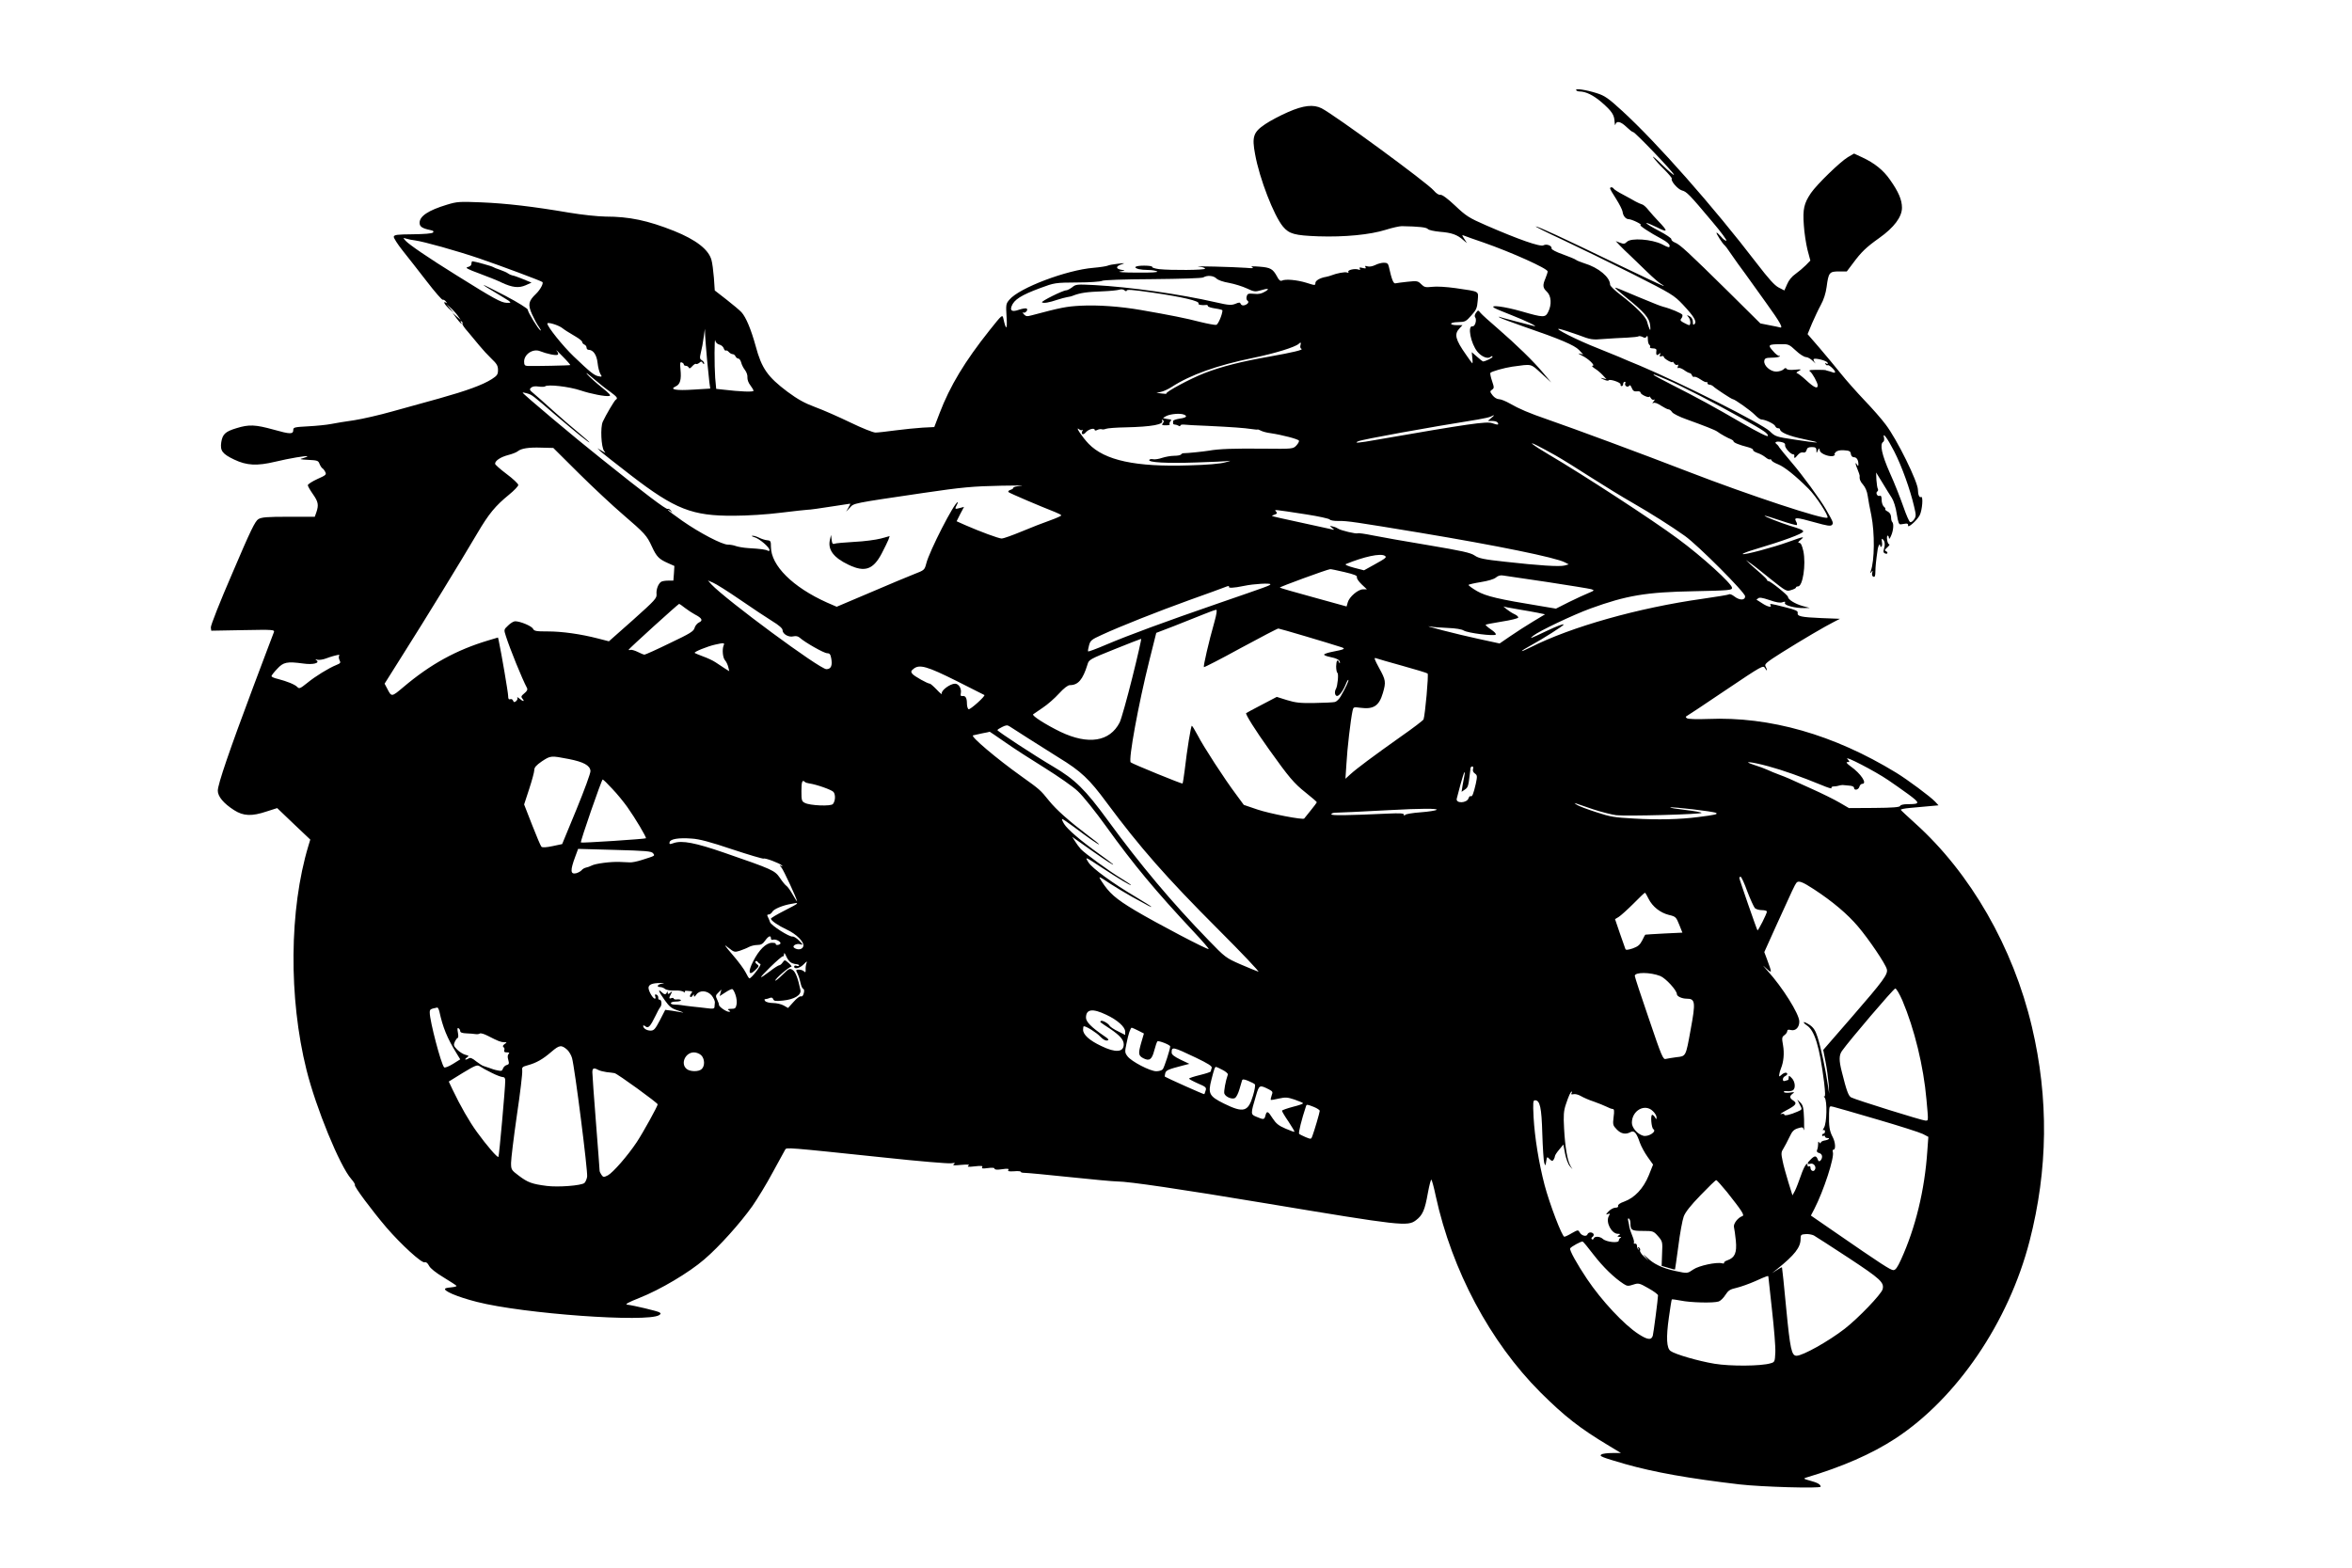 <svg xmlns="http://www.w3.org/2000/svg" version="1.0" width="2160" height="1440" viewBox="0 0 1620 1080"><path d="M1085.6 62.1c.3.5 1.3.9 2.2.9 4.5 0 9.7 2.6 15.4 7.5 7.1 6.2 8.7 8.6 8.9 13.5.1 1.9.3 2.7.6 1.7.7-2.7 3.7-2 7.6 1.8 2 1.9 4 3.5 4.6 3.5 1.3 0 28.1 28 28.1 29.4 0 .6-3.7-2.5-8.2-6.9-4.4-4.4-7.2-6.7-6-5 1.1 1.6 4.5 5.4 7.6 8.4 3 3 5.3 5.8 5.1 6.1-1 1.5 4.1 7.4 7 8.2 3.2.8 5.1 2.7 21.1 21.8 5.8 6.8 10 12.6 9.5 12.8-.6.2-2.3-1-3.7-2.8-1.5-1.7-2.8-2.9-3.1-2.7-.4.5 4.3 7.8 5.6 8.7.4.3 2 2.3 3.4 4.5 1.5 2.2 4 5.8 5.6 8 3.4 4.5 4.4 6 19.4 26.9 10.1 14 12.3 18.1 9.5 17.1-.7-.2-4-.9-7.3-1.5l-6-1.2-22-21.8c-27.7-27.3-33.4-32.6-36.8-33.9-1.5-.6-2.6-1.6-2.5-2.3.2-.6-3.6-3.2-8.4-5.7-4.8-2.5-8.8-4.9-8.8-5.4 0-.4 3.2.9 7.1 2.8 7.8 4 8.1 3.1 1.2-4.1-2.1-2.1-5.1-5.6-6.8-7.6-1.6-2.1-3.7-3.9-4.5-4-.8-.2-2.8-1.1-4.5-2-1.6-1-5.6-3.1-8.7-4.8-3.1-1.6-5.9-3.4-6.3-4-.7-1.2-2.5-1.3-2.5-.2 0 .5 1.9 3.8 4.2 7.3 2.2 3.5 4.2 7.4 4.4 8.7.3 2.9 2.2 5.2 4.3 5.2.9 0 3.4.9 5.6 2 2.2 1.1 3.3 2 2.5 2-1.6 0 6.4 5.3 14.7 9.7 3.3 1.8 5.3 3.5 5.3 4.6 0 1.5-.6 1.4-5.2-1-7-3.5-21.4-4.6-24.2-1.7-1.5 1.5-2.3 1.6-4.8.6l-2.9-1.1 2.8 3c1.5 1.6 4.8 4.8 7.3 7.1 2.4 2.4 7.7 7.4 11.6 11.2 3.9 3.8 8.2 7.5 9.5 8.2 1.3.7 2.1 1.3 1.7 1.4-.4 0-15.1-6.9-32.7-15.4-37.4-18.1-53.6-25.6-55.3-25.6-.7 0 7.7 4.2 18.7 9.3 11 5.2 32.6 15.7 48.1 23.5 27 13.7 28.3 14.5 34.5 21 7.6 8.1 9.8 11.7 8.1 13.4-.9.9-1.2.6-1.2-1.5 0-1.7-.8-3-2.2-3.8-2.2-1.1-2.2-1.1-.7.7 1.4 1.7 1.6 5.4.3 5.4-.3 0-1.9-.7-3.5-1.6-2.4-1.2-2.8-1.8-1.9-2.9.7-.8 1-1.9.8-2.6-.3-1-8.1-4.3-13.3-5.6-1.1-.3-3.3-1.1-5-1.8-1.6-.7-7-2.9-12-4.9-4.9-2.1-10.5-4.4-12.4-5.2-1.8-.8-3.5-1.3-3.7-1.2-.1.2 3.2 3.1 7.4 6.5 12.8 10.3 16.3 14.4 16.8 19.4.3 3.3.2 3.9-.5 2.4-.5-1.1-1.2-3.3-1.6-4.8-.7-3.4-7.9-10.6-18.2-18.5-4-3-7.3-6.2-7.3-7.1 0-5.1-8-11.8-17.7-14.7-2.5-.8-5.1-1.8-5.8-2.4-.6-.5-4.7-2.2-9.1-3.8-4.4-1.5-7.8-3.3-7.7-4 .4-1.9-3.4-3.4-5.6-2.2-2.3 1.2-17.3-4.1-39.6-13.8-11.7-5.1-13.7-6.4-21.2-13.5-5.3-5-9-7.7-10.2-7.5-1.1.2-2.9-1-4.6-3-4.5-5.3-67.9-51.8-77.2-56.6-5.6-2.8-12.4-2.1-23.1 2.6-5.3 2.3-12.3 6-15.7 8.3-8.2 5.5-9.3 8.6-7 20.8 3 16.7 12.9 42.2 19.2 49.8 4.3 5.1 8.1 6.1 24.4 6.7 17.9.6 35.6-1.1 46.4-4.5 4.4-1.4 9.4-2.5 11-2.5 11.8.2 17.1.8 18 2 .6.7 4.2 1.5 8.5 1.9 7.8.6 11.8 2 15.9 5.7l2.5 2.1-1.8-2.9c-1.8-2.8-1.8-2.9 0-2.2 1.1.5 6.9 2.5 13 4.6 19.5 6.8 44.4 18 44.4 20 0 .6-.7 2.7-1.5 4.7-2.1 4.9-1.9 6.6 1 9.3 3 2.8 3.4 8.9.9 13.8-2 4.1-3.2 4.1-18.4-.3-11.9-3.4-22.8-4.8-18.6-2.3 1 .6 6.3 2.8 11.7 4.9 9.7 3.8 19.3 8.4 15.4 7.5-6.6-1.7-21.3-5.5-23-6.1-1.5-.5-1.6-.4-.5.3.8.5 8 3.2 16 6 25.9 8.9 35.4 13 38.6 16.3l2.9 3.1-2.5-.6c-1.4-.3-.7.2 1.5 1.3 4.5 2.1 9.7 7.1 7.4 7.1-.8 0 0 .8 1.6 1.9 1.7 1 4.1 3.1 5.5 4.6l2.5 2.7-2.5-.6c-2-.5-1.9-.3.5.8 1.7.8 3.2 1.1 3.5.6.8-1.1 8.5 1.5 8.2 2.8-.1.7.2 1.2.8 1.2.5 0 1-.7 1-1.5s.5-1.5 1.1-1.5c.5 0 .7.5.3 1.1-.3.6 0 1.5.7 2 .8.5 1.6.3 2.1-.4.4-.7 1-.2 1.7 1.5.8 2 1.6 2.6 3.5 2.4 1.6-.2 2.6.2 2.6.9 0 1.3 6 4 6 2.7 0-.4.5.1 1.1 1.1.6 1 1.5 1.4 2.2 1 .7-.4.5.2-.3 1.2-1 1.3-1.1 1.6-.2 1.1.8-.5 2.8.2 5.2 1.8 2.2 1.4 4.5 2.6 5.2 2.6.7 0 1.8.8 2.5 1.9.6 1 5.1 3.3 10 5 12.2 4.4 19.6 7.3 21.1 8.4 2.2 1.7 7.7 4.7 9.5 5.3.9.4 1.7 1 1.7 1.4 0 .9 3.9 2.5 9.8 4 2.3.6 4 1.5 3.7 2-.3.4 1 1.3 2.9 2 1.9.6 4.4 2 5.6 3 1.3 1.1 2.6 1.7 3 1.5.5-.3 1 0 1.2.6.2.7 2.3 1.9 4.6 2.8 4.2 1.7 11.7 7.6 20.8 16.7 5.1 5 14.2 19 13.1 20-1.8 1.8-54.1-15.5-96-31.7-31-12-78.5-29.6-96.7-35.9-12.8-4.4-19.8-7.4-26-11-2.8-1.6-6.2-3-7.5-3-1.4 0-3.2-1.1-4.4-2.6-1.9-2.5-2-2.8-.5-3.9 1.6-1.1 1.6-1.5.1-6-.9-2.6-1.4-5.1-1.2-5.6.7-1 9.6-3.5 15-4.3 14-1.9 12.5-2.3 20.1 4.6l6.9 6.3-5.5-6.5c-6.8-8.2-18.6-19.6-31.5-30.8-5.5-4.7-10.8-9.5-11.7-10.6-1.7-2.1-1.7-2.1-3.2-.1-.8 1.1-1.1 2.4-.6 3 1.4 1.7 0 6.6-1.8 6.3-3.6-.6-1.2 11.8 3.4 17.5 2.8 3.4 7.1 5.2 9 3.6.9-.7 1.4-.8 1.4-.1 0 .8-5 3.2-6.6 3.2-.2 0-2-1.4-4-3.2l-3.7-3.2.4 4.2c.3 2.3.2 3.8-.1 3.4-.4-.4-2.3-3-4.2-5.8-7.4-10.5-8.3-14.2-4.6-18.1l2.1-2.3h-3.6c-5.9 0-5.5-2 .5-2.1 5-.1 5.5-.4 9.2-4.6 3.5-3.8 4-5.2 4.4-10.2.5-6.8 1.8-6.1-15.2-8.6-6.5-.9-13.1-1.3-16.2-.9-4.5.5-5.4.3-7.5-1.8-2.3-2.3-2.9-2.4-9.4-1.7-3.9.4-7.6.9-8.4 1.1-1.4.3-2.6-2.9-4.5-11.5-.5-2.2-1.2-2.7-3.5-2.7-1.5 0-4.2.7-5.9 1.6-1.9.9-4.1 1.3-5.3.9-1.6-.5-1.9-.4-1.4.5.6 1 .1 1.1-1.9.6-2-.5-2.6-.4-2 .5.5.9.2 1-.9.6-2.4-.9-7.8.3-7 1.6.4.6 0 .8-1 .4-1.4-.5-6.9.5-10.7 2-.8.3-2.4.8-3.5 1-4.3.7-7.5 2.6-7.5 4.3 0 1.7-.3 1.7-6.2-.2-6.6-2-14.3-2.7-16.8-1.5-1.1.5-2.1-.2-3.4-2.8-2.9-5.3-4.5-6.2-12.1-6.8-4.9-.4-6.4-.3-5 .4 1.4.7.2.8-4.3.4-8-.6-38.1-1.4-32.4-.8 2.3.2 4.2.8 4.2 1.4 0 1-23.5 1.2-31.7.3-2.9-.4-5-1.1-4.7-1.5.3-.5-2.2-.9-5.5-.9-6.1 0-8.1 1.2-3.8 2.4 1.2.3 4.2.6 6.7.6s5.2.5 6 1c1 .6-3.7.9-14 .8-9 0-13.8-.4-11.5-.8 3.8-.6 3.8-.7 1.1-1.1-4.1-.6-4.3-2.4-.4-3.7 3-1 2.8-1.1-2.2-.5-3 .3-6.2.9-7 1.3-.8.4-5.3 1.1-9.9 1.5-18.5 1.5-51 13.8-57.8 21.9-2.5 2.9-2.5 3.4-2 12.1.6 8.9-.4 9.3-2.2 1-.7-3-.8-2.9-9.5 8-17.1 21.5-27.3 38.4-34.5 57.3l-3.6 9.4-8 .4c-4.4.3-12.9 1.1-18.8 1.9-5.9.8-12.1 1.5-13.7 1.5-1.6 0-9.4-3.1-17.2-6.9-7.9-3.8-18.7-8.6-24.2-10.6-7.5-2.8-12-5.3-19.2-10.6-13.7-10.3-17.8-16.1-21.9-31.4-3.2-11.6-6.7-20-9.8-23.4-1.2-1.3-5.8-5.2-10.3-8.7l-8.1-6.3-.6-8.8c-.4-4.8-1.1-10.4-1.7-12.3-2-7.2-10.8-13.9-25.7-19.9-18.1-7.2-30.8-9.9-47.3-9.9-5.5-.1-16-1.2-25-2.7-24.6-4.2-43.3-6.4-60.6-7.1-14.9-.6-16.6-.5-23.5 1.6-12.9 3.9-18.9 7.9-18.9 12.5 0 2.6 1.7 3.8 7.4 5 2.1.4 2.6.9 1.8 1.7-.7.7-6.1 1.1-13.9 1.2-10.7.1-12.8.3-13.1 1.7-.1.8 2.6 5.1 6.1 9.5 3.5 4.3 10.9 13.9 16.6 21.2 5.6 7.3 10.6 13 11 12.7.5-.2 1.5.3 2.2 1.2 1 1.2 1 1.4.2.9-2.5-1.5-1.2 1.1 1.9 4l3.3 2.9-2.5-3-2.5-3 2.8 2.5c1.6 1.4 3.8 3.8 5 5.5l2.1 3-2.9-2.5-2.8-2.5 2.7 3.7c2.6 3.5 4.6 5.3 3 2.6-.4-.7-.3-.8.5-.4.6.4.9 1.1.6 1.6-.3.4 1.4 3 3.8 5.6 2.3 2.7 5.9 7 7.9 9.5 2.1 2.6 5.8 6.6 8.3 9 3.7 3.5 4.5 4.9 4.5 7.8 0 3.1-.6 3.9-4.3 6.3-6.3 4-17.3 8-36.2 13.3-9.3 2.6-24 6.6-32.5 9-8.5 2.4-20.2 5.1-26 6-5.8.8-13 2-16 2.6-3 .6-10.1 1.3-15.7 1.6-9.3.5-10.3.7-10.3 2.4 0 3.2-2.1 3.1-13.5-.1-12.7-3.5-17-3.7-25.7-1-7.6 2.3-9.5 4.1-10.4 9.6-.9 5.9.7 8.1 8.9 12 8.6 4.1 15.6 4.5 28.2 1.5 10-2.4 21.6-4.3 22.2-3.8.2.2-1.1.8-2.9 1.3-2.9.7-2.5.9 3.5 1.2 6.1.3 6.9.5 7.7 2.6.5 1.3 1.4 2.7 1.9 3.1.6.3 1.6 1.5 2.1 2.6 1 1.8.5 2.3-5.4 4.9-3.7 1.7-6.6 3.6-6.6 4.3 0 .6 1.6 3.4 3.5 6.1 3.7 5.3 4.1 7.4 2.4 12.5l-1.1 3.1h-18c-14.9 0-18.5.3-20.8 1.6-2.3 1.4-5.3 7.5-17.9 37.1-8.5 19.6-15.1 36.3-14.9 37.6l.3 2.2 21.9-.4c21.2-.4 21.9-.3 21.2 1.5-.4 1.1-6.9 18.1-14.3 37.9-16.2 43.2-24.3 66.8-24.3 71.2 0 4 4 8.8 11.2 13.4 6.4 4.1 12.1 4.4 22.5.9l7.2-2.3 11.4 10.9 11.4 10.8-1.3 4.3c-13.2 43.7-13.7 104.8-1.3 154.4 6.5 26.1 22.9 66.1 30.8 75.1 1.7 1.9 2.8 3.8 2.5 4.1-.8.8 11.9 17.8 21.8 29.4 10.2 11.8 24.3 24.7 26.3 23.9 1-.3 2 .5 3 2.4.9 1.8 4.7 4.8 10 8 4.6 2.8 8.6 5.4 8.9 5.8.2.4-1.2.8-3.1 1-1.9.1-4 .5-4.5.8-2.3 1.4 7.9 5.8 21.7 9.3 32.1 8.2 117.3 14.3 125.5 9.1 1.2-.8 1.3-1.2.2-1.9-1.4-.9-17.8-4.8-22.2-5.3-1.8-.2.7-1.6 8.5-4.7 14.2-5.6 34.1-17.4 44.6-26.5 10.3-8.8 24.7-24.9 33.1-36.7 3.4-4.9 9.8-15.3 14-23.2 4.2-7.8 8.1-14.9 8.6-15.7 1-1.6 0-1.7 68.8 5.5 23.2 2.5 43.7 4.2 45.5 3.9 2.7-.4 3.1-.3 1.9.6-1.2.9 0 1 5 .5 4.8-.4 6.1-.3 5 .5-1.1.9 0 1 4.4.5 4.5-.5 5.7-.4 5.1.6-.6.9.3 1.1 3.8.6 3.1-.4 4.7-.3 4.7.4s1.7.9 5.1.4c4-.6 5-.4 4.4.5-.6.9.4 1.1 3.9.9 2.5-.2 4.6-.1 4.6.3 0 .5 1.3.8 3 .8 1.6 0 15.5 1.3 30.7 2.9 15.3 1.6 30.1 3 32.8 3 7.7 0 43.8 5.3 102.5 15.1 93.7 15.6 97.5 16 103.3 11.6 4.6-3.5 6.1-7 8.2-18.9 1-5.4 2.1-9.5 2.4-9 .4.4 1.8 5.5 3 11.3 11.2 51.3 37.4 100.4 72 135.1 16.7 16.6 27.1 24.8 47.3 36.9l8.3 5h-6c-3.3 0-6.7.4-7.5 1-1.8 1.1.2 1.9 16.4 6.6 20.1 5.7 43.8 9.9 78.6 14 15.6 1.8 56 2.9 56 1.6 0-1.6-2.2-2.8-7.4-4.2-4.4-1.2-4.7-1.4-2.5-2.1 24.8-7.4 45-16.2 61.4-26.9 42.4-27.8 78-80.2 92.4-136 12.7-49.3 13.3-98.2 1.6-147.7-12.9-54.7-42.3-105.9-80.5-140.2-5.2-4.7-9.6-8.8-9.8-9.2-.2-.4 2.6-1 6.2-1.3 3.7-.3 9.6-.9 13.2-1.2l6.6-.6-2.3-2.5c-3.3-3.5-19.2-15.3-26.9-20-42.9-26.2-87-38.8-129.6-37-7.9.3-13.6.1-14.5-.5-.9-.6-1-1.1-.3-1.4.5-.2 12.7-8.3 26.9-17.9 25.3-17 26-17.4 27.2-15.2.7 1.2 1.2 1.8 1.3 1.4 0-.5-.4-1.7-1-2.7-.8-1.5.7-2.8 11.8-9.8 13.6-8.5 29.2-17.7 35.6-20.9l3.9-2-12.9-.5c-14-.6-16.7-1.2-16.2-3.7.2-1.2-1.7-2.1-8.7-3.8-10.2-2.6-10.9-2.7-10-1.3 1.1 1.8-2.2 1-5.8-1.4-1.9-1.3-3.7-2.4-3.9-2.3-.2.1.3-.3 1-1 1-.9 2.9-.6 8 1.1 4.5 1.6 7.4 2.1 8.9 1.5 1.7-.6 2.1-.5 1.7.6-.6 1.5 7.3 3.6 13.4 3.4l3.7-.1-4.9-1.3c-5.3-1.5-10.1-4.5-10.1-6.3 0-1.2-12.5-11.2-13.6-10.9-.4.1-.7-.2-.7-.6-.1-.5-2-2.5-4.3-4.5-2.4-2-5.7-5-7.4-6.5l-3-2.9 3 2.1c1.7 1.1 7.9 6 13.9 10.9 10.7 8.5 11.1 8.8 14.3 7.7 1.8-.5 3.3-1.3 3.3-1.7 0-.5.6-.8 1.4-.8 3.3 0 5.6-15 3.7-24.3-.9-3.9-1.7-5.7-2.8-5.7-1.1 0-.9-.6.8-2 3.3-2.7 2.4-2.5-8.5 1.4-10.5 3.8-30.5 9.1-31.3 8.3-.3-.3 3.5-1.8 8.3-3.2 19.8-5.9 33.4-10.9 33.4-12.4 0-.9-2.2-1.8-9.5-4-6.4-2-17.5-6.4-17.1-6.8.2-.2 5.1 1.3 11 3.3 5.9 2 10.9 3.4 11.2 3.1.3-.3.1-1.5-.6-2.6-1.5-2.9.2-2.8 13.1.8 8.2 2.3 10.7 2.7 11.6 1.8 1.3-1.3 1.2-1.6-4.1-10.9-4-6.9-16.2-23.6-23.5-32.1-4.2-4.9-8-9.6-8.6-10.5-.5-1-1.4-2-2-2.4-1.7-1.2.3-2 3.3-1.3 2.1.4 2.9 1.1 2.7 2.3-.2 1.7 3.8 6.2 5.6 6.2.5 0 .8.3.8.7-.4 2.3.3 2.3 2.1 0 1.3-1.6 2.7-2.3 3.9-2 1.2.3 2-.2 2.4-1.6.4-1.6 1.3-2.1 3.6-2.1 2.5 0 3.1.4 3.2 2.2 0 2.2.1 2.2.9.3.9-2 .9-2 1.5.1.7 2.3 7.5 4.6 9.7 3.3.7-.5.9-.9.5-.9-.5 0-.1-.7.7-1.6 1.1-1 3-1.4 5.8-1.2 3.6.2 4.4.7 4.6 2.5.2 1.4 1 2.3 2.2 2.3 1.8 0 3 1.9 3 4.8 0 1.5-.2 1.5-1 .2-1.4-2.2-1.2-.4.5 3.6.8 1.9 1.4 3.8 1.4 4.2-.3 2.2.4 4 2.4 6.2 1.4 1.6 2.7 4.5 3.1 7.5.8 5.2 1 6 2.5 13.5 2.4 12.1 2.3 31.2-.4 38.5-.6 1.7-.5 1.7.5.5.9-1.2 1-1.1.5.6-.3 1.4 0 2.4.8 2.7 1 .4 1.4-.5 1.4-3.6.1-3.7.3-6.3 1.6-15.4.4-2.5 1.7-4.4 1.7-2.4 0 .7.4 1 .9.7.4-.3.6-1.8.3-3.3-.3-2.1-.2-2.5.7-1.7 1.4 1.3 1.6 3.9.6 7-.5 1.5-.2 2.3.9 2.7 1.9.7 2.2-.9.4-1.7-.9-.3-.6-1.1 1.1-2.5 1.3-1.2 1.9-2.1 1.3-2.1-.5 0-1.2-1.3-1.4-3-.3-1.6-.1-3 .4-3 .4 0 .8.8.8 1.7.1 1 .7.3 1.5-1.6 1.6-3.6 2-8.3.8-9.5-.5-.4-.8-2-.8-3.4-.1-1.7-.9-3.1-2.3-3.8-1.2-.6-2-1.3-1.7-1.6.3-.3-.1-1.1-1-1.8-.8-.7-1.5-2.8-1.5-4.6 0-2.4-.4-3.2-1.4-2.8-1.6.6-3-2.2-1.5-3.1.5-.4.6-1.1.3-1.7-.4-.6-.8-3.4-1-6.2l-.2-5.1 4.3 7c2.3 3.9 5.3 8.6 6.5 10.5 1.3 2 2.8 6.7 3.4 11 1 6.1 1.5 7.5 2.9 7.2.9-.1 2.5-.3 3.5-.5 1-.1 1.6.4 1.4 1.2-.5 2.5 6-3.2 8-6.9 1.8-3.5 2.6-13.6.9-12.6-1.1.7-2.1-1.7-2.1-4.9 0-5.5-14.4-34.8-22.2-45-2.7-3.7-9.4-11.3-14.7-16.8-5.3-5.6-12.6-13.8-16.1-18.2-3.5-4.4-10.1-12.3-14.7-17.7l-8.3-9.6 3-7.3c1.7-3.9 4.4-9.7 6.1-12.8 2-3.6 3.4-8 4-12.4 1.3-9.9 1.9-10.7 8.4-10.7h5.5l4.3-5.7c5.7-7.7 9-10.9 18-17.3 10.3-7.3 15.7-14.6 15.7-20.9 0-5.4-2.4-11-8.2-19.2-4.6-6.7-10.8-11.6-19.2-15.5l-5.6-2.6-4.3 2.5c-5.3 3.2-21.3 18.7-25.4 24.7-4.8 7.1-5.7 11.1-4.9 22 .3 5.2 1.5 12.9 2.5 17l2 7.5-3.1 3.2c-1.8 1.8-5 4.5-7.1 6-2.5 1.7-4.7 4.4-5.8 7.1l-1.9 4.3-3.9-2c-2.9-1.5-6.9-6-14.9-16.4-30.3-39.6-69.1-83.5-92.9-105.3-9.6-8.8-12.1-10.5-17.5-12.2-7.2-2.3-15.1-3.5-14.2-2.1zM285.8 165.6c6 .8 28.6 7.1 44.2 12.4 14.9 5.1 42.8 15.5 43.6 16.3.9.9-1.6 5.5-4.5 8.2-5.1 4.9-5.6 7.3-2.7 13.9 1.4 3.1 3.5 7.1 4.8 8.8 1.2 1.8 1.7 2.8 1 2.4-1.6-1-8.7-12.6-8.7-14.3 0-.7-6.8-5-15.2-9.4-8.4-4.4-15.3-7.8-15.3-7.6 0 .3 3.5 2.5 7.8 5 4.2 2.5 8.5 5.2 9.6 5.9 1.7 1.4 1.6 1.5-1.6 1.4-3.7-.2-8.4-2.7-34.3-18.9-19.8-12.3-32.6-21.1-35.1-23.8-1.9-2.1-1.9-2.2.4-1.5 1.3.4 4 1 6 1.2zm552.1 26.3c1.1 1.1 4.6 2.3 8.7 3 3.7.7 9.2 2.4 12.2 3.8 4.8 2.3 5.9 2.4 9.2 1.4 5.6-1.7 6.9-1.3 3.3.8-2.3 1.4-4.4 1.9-7.6 1.5-4-.3-4.5-.1-5 1.8-.4 1.2-.1 2.5.5 2.9 1.4.9.3 2.5-2.1 3.2-1.2.3-2.2-.1-2.5-.9-.5-1.2-1.1-1.2-3.7-.1-2.8 1.1-4.6 1-13.3-1-24.9-5.7-59.4-10.6-83.8-11.9-11.9-.6-12.8-.6-15.3 1.5-1.5 1.1-3.4 2.1-4.1 2.1-2.3 0-17.7 7.7-16.7 8.3 1.2.8 5 .1 10.6-1.8 2.3-.7 5.3-1.6 6.7-1.8 1.4-.2 3.2-.6 4-1 5.2-2 9.6-2.6 20.5-3 5-.2 10-.7 11.3-1.1 1.4-.5 2.9-.3 3.7.4.8.7 1.5.8 1.5.3 0-1 3.4-.8 18 1.3 20.5 3 32.5 5.8 31.5 7.5-.6.8 2.3 1.4 5.3 1 .6-.1 1.2.2 1.2.8 0 .5 2.3 1.2 5 1.6 2.8.4 5 1 5 1.3-.1 3-3 9.8-4.3 10-.9.2-6.1-.8-11.4-2.1-9.2-2.4-20.1-4.6-40.3-8.1-14.2-2.5-29.9-3.6-41.5-3-10 .5-13.9 1.3-33.8 6.6-3.3.9-4.1.8-5.5-.7-.9-1-1.2-1.5-.6-1.2 1.5.8 3.9-1.9 2.5-2.7-.5-.4-2.9 0-5.3.8-4.5 1.6-6.2.8-5.1-2.3 1.7-4.7 6.7-7.8 19.9-12.7 9.7-3.6 10.2-3.7 25.4-3.8 8.5 0 16.2-.6 17-1.1.9-.6 14.6-1.1 34.8-1.2 19.9-.2 34-.6 35-1.2 2.7-1.6 7-1.3 9.1.8zm-451.2 33.7c2.8 2.1 3.8 2.7 10 6.4 2.4 1.4 4.3 3 4.3 3.6 0 .7.7 1.4 1.5 1.8.8.3 1.5 1.2 1.5 2.1 0 .8.6 1.5 1.4 1.5 3.2 0 5.6 3.5 6.2 9 .3 3 1.2 6.4 1.9 7.6 1.3 2 1.2 2.1-1.3 1.6-2.9-.6-5.4-2.5-17.1-13.7-7.3-7-18.1-20.4-18.1-22.6 0-1.2 6.8.8 9.7 2.7zm700.2 5.1c8.9 3.4 9.8 3.5 18 2.8 4.7-.3 11.9-.8 15.9-.9 4-.2 7.5-.6 7.8-.9.4-.3 1.6-.1 2.7.4 1.5.8 2.2.8 2.8-.2.6-1 .9-.4.9 1.8 0 1.7.5 3.5 1 3.8.6.4.8 1.1.5 1.6-.4.5.6.9 2 .9 1.5 0 2.5.5 2.4 1.2-.4 3.3.1 4.1 1.6 2.8 1.3-1.1 1.4-1 .9.4-.5 1.2-.2 1.5 1 1 .9-.3 1.6-.1 1.6.5 0 1.2 6 4.6 6 3.4 0-.5.5 0 1.1 1 .6.9 1.5 1.4 2.1 1.1.8-.5.9-.1.5 1-.4 1-.3 1.5.3 1.1.6-.3 2.3.3 3.9 1.4 1.6 1.2 3.4 2.1 3.9 2.1s1.3.7 1.6 1.6c.3.8 1 1.3 1.5 1 .5-.3 2.5.5 4.4 1.8 1.9 1.3 3.8 2.2 4.1 1.8.3-.3.6 0 .6.6 0 .7.6 1.2 1.4 1.2.8 0 2.1.6 2.8 1.3 1.4 1.4 12.5 8.7 13.3 8.7 1.3 0 12.4 7.9 15.1 10.7 1.7 1.8 3.8 3.3 4.6 3.3 2.6 0 8.9 3 9.5 4.5.3.8 1.1 1.5 1.9 1.5.8 0 1.4.3 1.4.7.1 2.2 6.2 4.7 16.3 6.8 14.1 2.9 11.6 3.1-5.9.4-13.2-2-13.6-2.1-17.4-5.8-5.4-5.2-61-33.2-89.5-45.2-5.5-2.2-12-5-14.5-6.1-2.5-1-9-3.7-14.5-5.9-13.9-5.4-31-14.1-26.5-13.3 1.9.4 7.7 2.2 12.9 4.1zM487 247.8c.6 6.1 1.3 13.2 1.6 15.6l.6 4.3-11.5.7c-12.3.8-16.9-.1-12.3-2.2 3.1-1.4 4-4.7 3.3-11.7-.4-4.4-.3-5.3.9-4.8.8.3 1.4.9 1.4 1.4 0 .5.6.9 1.4.9.8 0 1.7.6 2 1.2.3.9 1.1.6 2.4-.9 1.1-1.2 2.2-1.9 2.6-1.6.3.3 1.3 0 2.2-.7 1.3-1.2 1.7-1.1 2.5.1.5.9.9 1 .9.2 0-.7-.7-1.6-1.6-2.1-1.3-.7-1.5-1.7-1-3.8 1.2-5 1.7-7.8 2.4-12.9l.7-5 .2 5c.2 2.7.7 10.1 1.3 16.3zm8.5-10.4c1.3.3 2.7 1.5 3 2.6.4 1.1 1 1.8 1.5 1.5.4-.3 1.3.2 2 1s1.9 1.5 2.7 1.5c.7 0 1.6.7 1.9 1.5.4.8 1.2 1.5 1.9 1.5s1.6 1.2 2 2.7c.3 1.4 1.5 3.8 2.6 5.2 1.1 1.4 1.9 3.7 1.7 5.1-.1 1.5.7 3.8 2 5.4 1.2 1.6 2.2 3.3 2.2 3.8 0 1-9.3.6-21.1-.8l-4.6-.5-.7-7.6c-.6-8.2-.6-29.2.1-25.6.2 1.2 1.4 2.4 2.8 2.7zm400.2.6c-.3 1 0 2.1.7 2.3 1.7.7-6.1 2.5-21.7 5.3-19.5 3.4-33.4 6.9-45.2 11.5-9.8 3.8-27 13.1-26.1 14 .3.3-1.1.3-3.2 0l-3.7-.5 3-.6c1.7-.3 5-1.8 7.5-3.4 12.9-8.4 31.2-14.9 55.9-20 15.1-3.1 29-7.4 31.6-9.7 1.4-1.4 1.8-1.1 1.2 1.1zm341.2 3.5c2.6 2.5 5.8 4.5 7 4.5 1.2 0 3.4 1.3 4.9 2.8 1.5 1.5 2.1 2 1.3 1s-1.2-2.1-.9-2.4c1.1-1 9.1 1.1 9.6 2.5.3.9 0 1.1-.8.6-.9-.6-1.1-.4-.6.4.5.7 1.1 1 1.4.7.7-.7 5.2 3.4 5.2 4.7 0 .5-.8.6-1.7.2-1-.4-2.5-.8-3.3-1-.8-.2-1.5-.4-1.5-.5 0-.2-7.5-.3-10-.1-1.2.1-1.6.4-.9.9 1.6 1 5.4 7.9 5.4 9.7 0 2.6-2.4 1.6-7.9-3.5-3-2.8-6-5-6.5-5-.6-.1 0-.7 1.3-1.4 2.2-1.2 2-1.3-2.6-.9-3.2.3-5.3.1-5.7-.6-.5-.8-1.2-.7-2.2.4-.9.8-3.1 1.5-5 1.5-4.1 0-8.7-4.2-8.2-7.4.3-1.8 1.1-2.1 5.1-2.2 2.6 0 5-.4 5.5-.8.4-.4.2-.6-.4-.4-.5.1-2.5-1.3-4.2-3.4-3.8-4.2-3.3-4.6 5.1-4.7 5.5-.1 6 .1 10.6 4.4zm-844.1 10c-.3.3-25.1.8-29.5.6-1.8-.1-2.3-.7-2.3-3 0-5.1 6.1-9.1 10.9-7.2 4.8 1.9 11.1 3.2 12.2 2.5.7-.4.4-1.4-.7-2.7-.9-1.2.9.4 4 3.7 3.2 3.2 5.6 6 5.4 6.1zm27.5 18.4c4.7 3.5 5.5 4.5 3.8 5.5-1 .7-6.8 10.5-8.9 15.1-1.8 3.8-1.1 17.6.9 20.2 1.3 1.6 1.2 1.6-1.6-.1l-3-1.8 2 2c1.1 1.1 10.6 8.6 21 16.6 30.5 23.5 42.3 28.1 71 27.9 9 0 23.2-.9 32.5-2.1 9.1-1.1 17.2-2 18-2 1.9 0 8.1-.9 19.7-2.7 5.1-.8 9.5-1.5 9.8-1.5.3 0-.2 1.2-1.1 2.7l-1.6 2.8 2.6-2.8c2.9-3.1 1-2.8 50.6-10.1 26.5-3.9 33.9-4.6 54-5 10.2-.2 16.1-.2 13.3.1-2.9.2-5.3.8-5.3 1.3s-.9 1.2-2.1 1.5c-1.2.4-1.7 1.1-1.3 1.5.8.8 22.2 9.9 32.2 13.8 2.3.9 4.2 1.9 4.2 2.3 0 .3-3.5 1.9-7.7 3.4-4.3 1.5-13.1 4.9-19.5 7.6-6.5 2.7-12.7 4.9-13.8 4.9-2.1 0-15-4.8-25.3-9.3l-5.8-2.6 2.5-5 2.6-4.9-3 .8c-3.3.9-3.5.8-2-2.1.6-1 .9-1.9.6-1.9-2.2 0-19.5 33.7-21.6 42.2-1.2 4.5-1.3 4.6-8.3 7.3-4 1.6-17.6 7.2-30.3 12.7l-23.1 9.8-6.7-2.9C546 404.5 531 389.6 531 376.7c0-3.8-.2-4.3-2.5-4.5-1.4-.1-3.9-.9-5.5-1.7-1.6-.8-3.7-1.5-4.7-1.4-1 0-.4.5 1.4 1 3.4 1 10.3 6.9 10.3 8.8 0 .7-.5.9-1.1.5-1.3-.8-4.8-1.3-13.4-1.8-3.3-.2-7.2-.9-8.6-1.4-1.5-.6-4-1-5.5-1-3.9.1-19.6-8.1-31.6-16.5-5.4-3.8-9.8-7.1-9.8-7.4 0-.3.8.1 1.8.8 1.5 1.3 1.6 1.2.3-.3-.7-1-1.7-1.5-2.2-1.2-1 .6-15.7-10.5-46-34.8-17.9-14.2-53.9-44.5-53.9-45.3 0-.2 1.4 0 3 .5 3.5 1 3.6 1.1 20 15.2 14 11.9 23 19.2 23 18.5 0-.2-3.5-3.3-7.7-6.8-4.3-3.5-12.3-10.4-17.8-15.4s-11.4-10.2-13.1-11.6c-2.6-2.1-2.9-2.7-1.6-3.8.9-.9 2.8-1.2 5.2-.8 2.1.3 4.1.2 4.4-.1 1.7-1.6 16.6.1 24.6 2.8 6.8 2.3 17.1 4.3 19.6 3.8 1.5-.2.3-1.6-5.1-5.9-3.9-3.1-8.3-7.1-10-9-1.6-1.8.2-.6 4 2.7 3.9 3.3 9.1 7.5 11.8 9.3zm727.9-8.3c9.6 4.1 33.7 16.5 51.8 26.7 15.3 8.6 17.7 10.2 17.7 12 0 .9-6.6-2.4-17.6-8.7-19.4-11.3-30.6-17.4-48.5-26.5-6.5-3.3-12.1-6.3-12.4-6.6-1.1-1.1.8-.4 9 3.1zm-332.8 24c2.8 1.1 1.7 2.2-2.9 2.8-2.5.4-4.5 1.1-4.5 1.7v1.6c0 .5.6.8 1.3.8.6 0 1.8.4 2.5.8.6.5 1.2.4 1.2-.1s1-.8 2.3-.7c1.2.2 8.7.6 16.7.9 16.5.8 24.9 1.4 30.2 2.2 2.1.3 3.9.5 4 .3.2-.1 1.2.2 2.3.8 1.1.6 4 1.4 6.5 1.7 8.1 1.2 19.3 4.1 19.7 5.2.2.5-.6 2-1.7 3.2-2.3 2.5-2.6 2.5-22.5 2.3-20.8-.2-30.8.1-38 1.4-3.7.6-14.4 1.7-16.7 1.7-1-.1-2 .3-2.3.9-.4.5-2.5.9-4.8.9s-6 .7-8.2 1.4c-2.2.8-5 1.2-6.1 1-1.2-.3-2.5-.1-2.8.4-1.1 1.8 12.1 2.5 32.4 1.8 10.7-.3 20.9-.8 22.5-1.1 1.7-.2.5.2-2.5 1-3.4 1-12.8 1.8-25 2.1-36.8 1.2-58.1-3.4-69.2-14.9-4.4-4.6-9.6-12.4-6.6-10 .8.7 1.9.9 2.3.5.5-.4.5-.1.1.5-1.4 2.5.5 3.4 2.3 1.1 1.8-2.1 6.1-3.3 6.1-1.6 0 .5.8.5 1.8 0 .9-.5 2.3-.7 3-.5.7.3 2 .1 3-.3.9-.4 7.1-.9 13.7-1 17.8-.4 26.5-2 24.9-4.6-.4-.7-.2-.8.5-.4.9.6.9 1.1 0 2.2-.9 1.2-.6 1.4 2.1 1.4 1.9 0 3-.3 2.7-.7-.4-.3-.2-1.2.4-2 .9-1 .8-1.3-.5-1.4-.9-.1-2-.3-2.6-.4-.5-.1-1.3-.3-1.7-.4-.5-.1.6-.8 2.2-1.6 3.2-1.4 9.3-1.9 11.9-.9zm211.7 2.4l-2.3 2h3c1.7 0 3.4.5 3.7 1.1 1.1 1.7.2 1.8-3.8.4-3.8-1.3-16.5.5-79.1 11.4-12.8 2.3-16.5 2.6-13.1 1.1 2.8-1.3 48.1-9.5 82.5-15 4.1-.7 8.2-1.6 9-2.1 2.5-1.4 2.6-.9.1 1.1zm277.5 22.8c5.3 10.3 11.1 26.5 13.8 38.2 1.4 5.8 1.4 6.7 0 8.8-.8 1.3-2.1 2.1-2.7 1.9-.7-.2-2.8-5.1-4.8-10.9-2-5.7-6.1-16.2-9.3-23.2-5.5-12.5-7-19.6-4.5-21.2.6-.3.8-1.5.6-2.6-1.3-4.8 2.1-.3 6.9 9zm-233.1 3c4.4 2.5 15.4 9.3 24.5 15.2 9.1 5.8 21.8 13.6 28.3 17.3 12.9 7.4 26.9 16.3 36.2 22.9 9.1 6.5 41.5 39 41.5 41.6 0 2.9-3.8 2.9-7.4.1-1.4-1.1-3-1.8-3.5-1.5-.5.4-8.7 1.7-18.3 3.1-44.2 6.2-90.7 19.3-118.7 33.5-8.2 4.1-7.7 3 .7-1.6 7.6-4.1 22.2-13.4 22.2-14.1 0-.7-4.2.8-12 4.5-11.1 5.3-12 5.6-9 3.2 4.1-3.3 27.7-14.5 39.5-18.8 24.8-9 38.3-11.3 71.3-11.9 24.2-.5 26.2-.7 26.2-2.3 0-2.8-20.5-21.5-37.5-34-17.1-12.7-65.3-44.1-88.8-57.9-11-6.5-15.4-10-7.6-6 2.4 1.2 8 4.2 12.4 6.7zm-672.7 12.4c9.7 9.6 23.3 22.3 30.2 28.2 15.2 13.1 16.5 14.5 20 22.1 3.2 7 4.9 8.7 11 11.4l4.5 2-.3 5-.4 5.1h-3.6c-2.1 0-4.2.4-4.8.8-2 1.3-3.5 5.3-3.2 8.4.3 2.9-.9 4.2-16.2 17.9l-16.6 14.7-7.4-1.9c-12-3.1-24.8-4.9-34.7-4.9-8 0-9.4-.2-10.2-1.9-1.1-1.9-8.8-5.1-12.3-5.1-1 0-3.2 1.3-4.8 2.9-3 2.8-3 2.9-1.6 7.2 2.7 8.6 11.3 29.8 14.6 35.9.5 1 0 2.2-1.8 3.6-2.3 1.9-2.5 2.4-1.3 3.8 1.8 2.1.3 2-2.2-.2-1.1-.9-1.7-1.2-1.4-.6.4.7 0 1.7-.8 2.4-1.2 1-1.6.9-2.1-.3-.3-.9-1.2-1.3-2-1-1 .4-1.4-.3-1.4-2.3 0-2.2-4.6-29.2-6.5-38.1l-.5-2.1-6.7 2c-22 6.6-39.7 16.3-58.5 32.2-8.2 6.9-8.1 6.9-11.2.8l-1.7-3.2 13.4-21.3c14.2-22.4 38.5-62 50.4-82.2 8-13.6 12.5-19 21.8-26.6 3.6-2.9 6.5-6 6.5-6.8-.1-.9-3.7-4.3-8-7.5-4.4-3.3-8-6.5-8-7.1 0-2.1 3.7-4.6 9-6 2.8-.7 5.8-1.9 6.6-2.6 2.4-2 7.6-2.8 16.2-2.5l8.3.2 17.7 17.6zm501.1 28.2c8.4 1.3 15.6 2.9 16 3.5.4.6 3.1 1.1 6.2 1 6-.1 11.7.8 55.9 8.1 52.9 8.8 93.6 17.1 99.8 20.4l2.7 1.4-2.9.8c-3.5.9-17.7 0-40.8-2.6-14.8-1.6-18.2-2.3-21.1-4.3-2.7-1.9-8.7-3.2-31.8-7.1-15.6-2.6-32.8-5.6-38.1-6.7-5.4-1.1-10.1-1.8-10.6-1.5-1 .6-11.9-2-13.5-3.2-.7-.5-2.3-1.2-3.7-1.5-2.4-.6-2.4-.6-.5 1 1.9 1.5 1.9 1.5-.5.9-1.4-.3-11-2.4-21.5-4.7-10.4-2.2-19.1-4.2-19.3-4.4-.2-.2.6-.6 1.8-1 1.6-.5 1.9-1 1-2-1.3-1.6-3.2-1.8 20.9 1.9zm53.9 28.5c1.6 1 .9 1.6-7.8 6.4l-6.5 3.6-7-1.8c-4.1-1.1-6.4-2.1-5.5-2.5 12.4-5.1 23.9-7.6 26.8-5.7zM926 394.1c6.8 1.6 9 2.5 8.6 3.5-.3.7 1.1 2.9 3.2 4.9l3.7 3.5h-2.7c-3.4 0-9.5 5.2-10.5 9l-.8 2.8-22.8-6.3c-12.5-3.4-22.9-6.4-23.2-6.7-.5-.4 32.5-12.5 34.7-12.7.3-.1 4.8.8 9.8 2zm140 6.9c15.1 2.3 28.6 4.5 30 4.9 2.4.8 2.3.9-2 2.7-2.5 1-8.5 3.8-13.4 6.2l-8.9 4.5-10.1-1.7c-29.5-4.8-38-6.8-44.3-10.4-3.4-2-6-3.9-5.8-4.3.3-.3 4.1-1.2 8.5-1.9 5-.8 9-2 10.3-3.1 1.5-1.3 3.2-1.8 5.2-1.4 1.7.2 15.4 2.3 30.5 4.5zm-556.2 12.2c8.3 5.7 18.2 12.3 22.1 14.7 4.6 2.8 7.1 5 7.1 6.2 0 2.7 4.2 5.1 7.4 4.3 1.8-.4 3.3-.1 4.4.9 3.7 3.3 16.7 10.7 18.9 10.7 1.7 0 2.3.7 2.8 3.4 1 5.1-.1 7.6-3.3 7.6-4.6 0-69.1-47.7-79.2-58.4l-2.4-2.7 3.5 1.5c2 .8 10.4 6.1 18.7 11.8zM875 402.5c0 .8-1.8 1.4-36 13.2-36.8 12.7-61.5 21.8-77.3 28.5-6.5 2.8-12 4.8-12.2 4.6-.3-.2 0-2.1.6-4.2.9-3.4 1.7-4 8.7-7.2 13-6 38.3-16 60.4-24 11.6-4.1 22.7-8.2 24.5-8.9 1.9-.8 3.1-1 2.8-.5-.8 1.3 2.7 1.2 10.5-.4 6.6-1.4 18-2 18-1.1zm-403.1 16.4c2 1.5 5 3.5 6.7 4.4 4.9 2.5 5.8 4.2 2.9 5.5-1.3.6-2.7 2.3-3.1 3.8-.6 2.3-3 3.8-17.1 10.5-9 4.4-16.8 7.9-17.4 7.9-.5 0-2.6-.8-4.7-1.9-2-1-4.3-1.6-4.9-1.4-.7.3-1.3.2-1.3-.1 0-.6 34.2-31.6 34.8-31.6.2 0 2.1 1.3 4.1 2.9zM1047 420c3.6.6 8.9 1.5 11.9 2.1l5.3 1.1-8.3 5c-4.6 2.8-11.7 7.3-15.7 10.1l-7.3 5-14.7-3.2c-14.5-3.1-40-9.7-33.2-8.5 1.9.4 7.4.8 12.2 1 5.3.2 9.7.9 11 1.8 2.8 1.7 20.8 4 22 2.8.5-.5-.9-2-3.3-3.6-2.2-1.5-3.9-3-3.6-3.2.2-.3 5.3-1.2 11.2-2.2 6-.9 11-2.2 11.2-2.7.2-.6-.9-1.6-2.4-2.3-1.6-.7-3.9-2.2-5.3-3.3l-2.5-2.1 2.5.6c1.4.2 5.4 1 9 1.6zm-210.6 8.7c-3.8 13.3-7.7 30.3-7.2 30.9.3.2 11.7-5.6 25.3-13.1 13.7-7.4 25.3-13.5 26-13.5.9 0 34.3 9.9 43.5 12.9 3 1 2.1 1.5-6.2 3.1-3.2.6-5.8 1.5-5.8 2 0 .4 1.7 1.1 3.7 1.5 4.7.9 7.3 2.2 7.2 3.8 0 .9-.2.9-.6-.1-1-2.4-1.9-1.1-2 2.8 0 2.2.4 4.3.9 4.6.9.6.1 8.9-1 10.9-1.1 1.8-.9 4.4.4 4.9 1.5.6 4.4-3.2 6.4-8.2.7-1.8 1.5-3.1 1.7-2.8.5.4-2 5.7-5.3 11.4-1 1.8-2.8 3.5-3.9 3.8-1.1.3-7.4.6-14 .7-10 .2-13.2-.2-19.1-2l-7-2.2-10.3 5.4c-5.7 2.9-10.5 5.6-10.8 5.8-.6.7 6.4 11.9 16 25.3 13.5 18.9 16.9 23 25.1 29.5 4.2 3.3 7.6 6.3 7.6 6.6 0 .2-1.9 2.8-4.2 5.6-2.4 2.9-4.4 5.4-4.5 5.6-.7 1.1-24-3.4-32.2-6.2l-9.4-3.2-5.3-7.2c-7.9-10.5-22.7-33.3-26.5-40.8-1.9-3.6-3.7-6.5-4-6.5-.6 0-3.3 16.4-4.9 30.5-.6 4.9-1.3 9.1-1.5 9.3-.4.4-34.7-13.6-35.7-14.6-1.7-1.7 5.3-40.1 12.9-70.4l4.7-18.8 12-4.6c6.7-2.6 15.7-6.2 20.1-8 4.4-1.8 8.5-3.3 9.2-3.3.7-.1.3 2.9-1.3 8.6zm-56.5 38.1c-3.7 14.8-7.6 28.7-8.7 30.9-6.8 13.3-21.6 15.6-40.7 6.5-10.1-4.9-20-11.2-18.9-12.1.5-.4 3.5-2.4 6.7-4.6 3.2-2.1 8.2-6.5 11.1-9.7 3.4-3.7 6.1-5.8 7.5-5.8 5.7 0 8.9-3.8 12.1-14.1 1-3.5 1.4-3.7 18.8-10.7 9.7-3.9 17.9-7.1 18.2-7.1.3-.1-2.4 12-6.1 26.7zm-281.5-22.1c-1.1 2.7-.6 8.5 1 10.2.8.9 1.8 2.9 2.2 4.6l.7 2.9-2.9-1.8c-1.6-1.1-4.5-3-6.5-4.3-1.9-1.3-5.9-3.1-8.7-4.1-2.9-1.1-5.4-2.1-5.7-2.4-.7-.7 8.7-4.5 14-5.7 6.2-1.4 6.8-1.3 5.9.6zM233.5 452c-.3.5-.1 1.8.4 2.9.9 1.6.6 2.1-2.2 3.2-5.4 2.2-14.5 7.8-20.1 12.4-4.9 3.9-5.5 4.2-6.9 2.7-1.7-1.7-6.9-3.8-13.4-5.5-2.4-.5-4.3-1.4-4.3-1.9s1.7-2.7 3.9-5c4.3-4.7 6.8-5.2 17.9-3.7 6.8 1 11.9-.3 9.1-2.3-1-.7-.8-.8.7-.3 1.2.3 3.9-.1 6-.9 3.5-1.3 6.4-2.1 8.7-2.5.5 0 .5.3.2.9zm732.5 6.7c9.1 2.5 16.9 4.9 17.3 5.3.8.7-1.7 28.4-2.8 31.6-.2.6-7.2 6-15.7 11.9-18.9 13.4-30.3 21.9-34.7 25.9l-3.4 3.1.7-10.5c.5-10 2.9-30.3 4.2-36.3.6-2.7.7-2.7 5.4-2.1 9.1 1.2 12.9-1.3 15.5-10.2 2.2-7.5 2-8.9-2.6-17.2-3.2-5.9-3.7-7.3-2.3-6.8 1.1.4 9.3 2.8 18.4 5.3zm-307.2 10.4c10.3 5.2 18.9 9.5 19.2 9.7 1 .6-9.9 10.4-10.9 9.8-.6-.4-1.1-2.2-1.1-3.9 0-3.9-1-5.5-3.1-5.2-1.1.2-1.5-.3-1.1-2 .6-3.2-1.5-6.5-4-6.5-3.4 0-9.8 4.8-9.1 6.8.4 1-1.2-.2-3.4-2.6-2.2-2.3-4.4-4.2-4.8-4.2-1.6 0-10.9-5.2-12.1-6.8-1.1-1.4-1-2 .9-3.5 4-3.2 9.3-1.7 29.5 8.4zm48.7 39.1c5.5 3.5 15.3 9.7 21.7 13.7 15.4 9.4 21.1 14.8 33.1 31.1 22.8 30.7 41.1 51.6 76.8 87.3 16.4 16.4 28.8 29.5 27.6 29.1-1.2-.4-6.8-2.7-12.4-5.1-10-4.4-10.5-4.8-22-16.7-25.4-26.2-46.9-51.8-69.3-82.5-15.5-21.2-22.5-28.1-37.6-37-12.9-7.6-38.4-24.3-38.4-25.1 0-.4 1.5-1.3 3.3-2.2 2.6-1.3 3.6-1.4 5.2-.3 1.1.7 6.5 4.1 12 7.7zm-15.1 3.2c5.8 4.1 18.1 12 27.3 17.7 9.1 5.7 19.4 12.8 22.7 16 3.4 3.1 12.2 14.1 19.6 24.4 18.7 26 33.8 44.2 60.2 72.4 5.9 6.3 10.6 11.7 10.3 11.9-.7.7-36.1-17.9-50.7-26.6-13.5-8.1-17.8-11.9-23.2-20.3-2.3-3.6-2.2-3.6 6.4 2.1 3 2 9.6 5.9 14.5 8.7 11.9 6.6 13.5 7.4 13.5 7 0-.3-5.1-3.4-11.2-7.1-15.4-9.1-29.5-19.4-32.1-23.5-2.6-4.2-2.5-4.1 9.8 4 11 7.2 19.5 12.3 19.5 11.6 0-.2-2.8-2.1-6.2-4.2-8.5-5.1-25.8-17.7-28.4-20.6-1.2-1.3-3-3.8-4-5.4l-1.9-3 2.1 1.5c1.2.8 6.4 4.5 11.5 8.1 10 7 16 10.9 14.4 9.2-.5-.5-4.8-3.7-9.5-7.1-12.4-8.8-21.8-16.9-24-20.5-1.1-1.7-1.7-3.3-1.5-3.5.2-.2 3.9 2.3 8.2 5.5 9.1 6.9 17.3 12.6 17.3 12 0-.3-3.3-3-7.4-6-13.1-9.9-22-17.8-27-24-6-7.5-6.5-7.9-19.1-16.9-17.1-12.2-35.3-27.6-33.3-28.2.7-.2 3.6-.8 6.3-1.4 2.8-.5 5.1-1 5.2-1.1 0 0 4.9 3.2 10.7 7.3zm-300.6 11.5c10.1 2 14.6 4.4 14.9 8.2.2 1.3-4.2 13.2-9.6 26.4l-9.9 24-6.6 1.4c-4.3.9-7 1.1-7.7.4-.5-.5-3.4-7.3-6.4-15l-5.5-14.1 3.5-10.7c1.9-5.8 3.5-11.7 3.5-13 0-1.8 1.3-3.3 5.2-6 6.1-4 6.2-4 18.6-1.6zm908.7 14.5c3.3 2.2 9.5 6.6 13.8 9.7 8.4 6.2 8.4 6.9-.3 6.9-2.9 0-5 .5-5.2 1.2-.3.9-5.1 1.3-17.9 1.4l-17.4.1-6.5-3.8c-3.6-2.1-12.1-6.3-19-9.4-6.9-3.1-14-6.3-15.7-7.1-1.8-.8-5.1-2.1-7.3-2.9-2.2-.8-5.6-2.2-7.5-3.1-1.9-.9-6-2.4-9.2-3.4-9.3-3-2.1-2.3 9.7.9 10.3 2.8 22.4 7.1 36.8 13 4 1.7 7 2.6 6.7 2.1-.4-.6.2-1.1 1.2-1.2 1 0 2.3-.2 2.8-.3.6-.2 1.5-.4 2-.5.6-.1 1.3-.2 1.6-.2.4.1 2.3.2 4.3.4 2.2.1 3.6.7 3.6 1.5 0 2.1 3.1 1.5 3.7-.7.3-1.1 1.2-2 1.9-2 3.8 0-.8-7-8-12.1-2.7-2-3.3-2.9-2.1-2.9 1.7 0 1.7-.1-.1-2.2-2.3-2.6 19 8.4 28.1 14.6zm-285.9-7.6c-.4 1.1.1 2.3 1.3 3.1 1.6 1.2 1.7 1.8.6 7-1.6 7-2.5 9.2-3.5 8.6-.5-.3-1.1.3-1.5 1.4-1.1 3.5-9.1 3.8-8.1.2.3-.9 1.4-5.2 2.5-9.5 1.2-4.4 2.4-8.2 2.7-8.5.4-.3.4.5.1 1.9-.3 1.4-.9 4.5-1.3 7l-.7 4.5 2.3-1.6c2.1-1.4 2.4-2.3 3.4-10.9.2-1.4.4-3.1.4-3.8.1-.6.7-1.2 1.3-1.2.6 0 .8.8.5 1.8zm-593 13.5c3.3 3.4 8 9.2 10.5 12.7 5.6 7.9 13.3 20.9 12.8 21.5-.6.5-44.3 3.4-44.8 2.9-.6-.5 14.3-43.4 15-43.4.4 0 3.3 2.8 6.5 6.3zm132.8-4.6c.3.4 1.7.8 2.9 1 5.1.7 15.5 4.4 16.8 5.9 1.5 1.9 1.3 6.2-.4 8.3-1.4 1.7-16 1.1-19.4-.8-2.1-1-2.3-1.9-2.3-8.1 0-6.5.6-8.1 2.4-6.3zm543.1 18.9c5.5 1.8 12.6 3.6 15.7 4 7 .8 58.8-.6 58.8-1.6 0-.4-5-1.3-11-2-6.1-.7-10.8-1.5-10.6-1.7.7-.7 29.8 2.7 31.5 3.7 1.7.9-.5 1.4-12.4 2.9-12.4 1.6-27.6 2-44.1 1-13.3-.7-16.4-1.2-26-4.4-6-1.9-12-4.2-13.4-5.1-1.7-1.1-1.9-1.3-.5-.9 1.1.4 6.5 2.2 12 4.1zm-108 .3c-.6.5-5.5 1.3-11 1.7-5.5.4-10.3 1.2-10.7 1.8-.5.8-.8.7-.8-.2 0-.9-2.6-1.1-11.2-.7-28.5 1.3-38.8 1.4-38.8.5 0-.6 1-1 2.3-1.1 2.7 0 18.6-.8 37.7-1.8 21.7-1.2 33.5-1.2 32.5-.2zm-485.2 27.2c11.5 3.8 21.3 6.7 21.7 6.4 1-.6 11.1 3.2 12.5 4.7.7.8.5.8-.5.3-1.2-.7-1.1-.4.2 1.1 1.5 1.7 10.8 21.8 10.8 23.3 0 .3-1.4-1.7-3-4.6-1.6-2.9-3.6-5.6-4.3-6-.7-.4-2.8-2.9-4.5-5.5-3.6-5.2-4.9-5.8-38.5-17.4-19.7-6.8-28.9-8.6-34.7-6.6-2.8 1-3.1.9-2.8-.6.4-2.2 6.1-3.2 15.3-2.5 5.1.3 12.7 2.3 27.8 7.4zm-54.5 2.7c1.4 1.9 1.8 1.6-7.9 4.7-3.1 1-6.7 1.7-8 1.6-1.3 0-4.4-.2-6.9-.3-6.1-.3-16.9 1.1-19.5 2.5-1.1.6-2.9 1.2-3.9 1.4-1 .2-2.4 1-3 1.8-.6.7-2.3 1.7-3.8 2.1-4 .9-4.1-2-.6-11.4l2-5.4 25.2.7c21.6.6 25.3.9 26.4 2.3zm753.7 26.3c2.1 5.5 4.5 10.7 5.2 11.5.8.8 3 1.4 4.9 1.4 1.9 0 3.4.5 3.4 1 0 1.4-6 13.3-6.5 12.9-.5-.6-12.5-35.1-12.5-36.1 0-.4.4-.8.9-.8s2.6 4.5 4.6 10.1zm46-1.4c12.7 8.3 23 17 30.2 25.5 7.5 8.8 19 25.8 19.9 29.5.9 3.4-2.2 7.7-23.9 32.7l-19.9 22.9 1.6 8.2c.9 4.5 1.8 11.3 2.1 15.1l.4 6.9-1-6.5c-1.5-10.5-4.9-26-7-32.5-1.5-4.6-2.7-6.5-5.4-8.4-2-1.3-3.8-2.2-4.1-1.9-.2.3.7 1.3 2.1 2.2 5.4 3.5 8.8 14.7 11.9 39.3.8 7 .9 10 .2 9.6-.6-.4-.5 0 .2.9 1.8 2.2 1.5 17.6-.5 20.7-.8 1.3-1 2-.4 1.7.6-.4 1.1 0 1.1.8 0 .9-.4 1.6-1 1.6-.5 0-1 .5-1 1.1 0 .5.5.7 1 .4.6-.3 1-.1 1 .4 0 .6.7 1.1 1.7 1.1 2.2 0 .8 1.3-2 1.7-1.2.2-2.4.8-2.6 1.4-.2.8-.6.7-1.1-.1-.5-.9-.8-.5-.7 1.1 0 1.3-.3 3.1-.7 4-.5 1.2-.1 1.8 1.3 2.2 1.3.3 2.1 1.3 2.1 2.5 0 2.2-2.1 4.2-2.7 2.6-1.2-3.3-2.1-3.5-4.7-1.1-3.1 2.9-3.3 4.1-.6 3.4 2.3-.6 4.3 2.2 3 4.2-.9 1.6-3 .6-3-1.5 0-.8-.4-1.2-1-.9-.5.3-1 .1-1-.5 0-3.2-2.4.4-4.6 6.9-1.4 4-3.2 8.7-4.1 10.5l-1.7 3.1-2.8-9c-1.5-5-3.4-11.6-4-14.8-1.1-5.1-1-6.1.6-8.5.9-1.5 2.8-5 4.1-7.8 1.9-4.1 3-5.2 5.8-6.1 3.3-1 3.6-.9 4.1 1.1.3 1.1.3-2.1.2-7.3-.3-8-.7-9.6-2.5-11.5l-2.2-2.1 1.5 3c2.1 3.9 2.1 3.8-1.3 5.3-5 2.2-9.1 3.1-9.1 2.1 0-.6-1-.8-2.2-.4-1.3.3.3-.8 3.4-2.5 6.9-3.6 7.8-4.9 5-6.8-2.7-1.7-2.8-3.1-.4-4.8 1.5-1.1 1.2-1.2-1.9-.7-2 .3-3.9.1-4.2-.4-.3-.5.6-.8 2.1-.6 1.5.2 3.3-.1 4.1-.6 2-1.3 1.6-6-.8-8.4-1.8-1.9-2.1-1.9-2.1-.4 0 .9-.2 1.7-.4 1.7s-1.1.3-2 .6c-1.1.4-1.6.1-1.6-1 0-.9.7-1.9 1.5-2.2.8-.4 1.5-1 1.5-1.5 0-1.4-2.2-1.1-4 .6-1.6 1.4-1.7 1.4-1.5-.2.1-1 .6-2.9 1.2-4.3 1.8-4.4 2.4-10.3 1.4-16-.9-4.9-.8-5.6 1-6.9 1-.7 1.9-2 1.9-2.7 0-1 .7-1.3 2.5-.8 3.3.8 5.9-1.9 5.8-6-.1-5.2-11.7-23.6-21.7-34.6-3.7-4.1-4-4.6-1.2-2 4.3 3.9 4.3 3.7.6-6.3l-1.8-4.8 8.2-18.2c11.5-25.4 12.8-28 13.9-29.5 1.4-1.8 4.1-.8 12.2 4.5zm-114 6.5c2.7 5.4 8 9.6 14 11.1 4.7 1.1 5 1.5 7.1 6.7l2.2 5.5-12.6.6c-7 .4-12.8.7-12.9.8-.2 0-1.2 1.9-2.2 4-1.6 3.1-3 4.2-6.6 5.5-3.5 1.1-4.7 1.2-5 .3-.3-.7-2-5.5-3.8-10.8l-3.3-9.7 2.5-1.5c1.4-.9 6-5 10.1-9.1 4.1-4.2 7.7-7.6 8-7.6.3.1 1.4 1.9 2.5 4.2zM549 622.5c0 .3-4 2.5-9 5-4.9 2.5-9 4.9-9 5.4 0 1.3 4.9 4.7 10.9 7.5 6.7 3.1 12.2 8.6 11.4 11.5-.6 2.2-3.6 2.8-6.1 1.2-2.1-1.3 1.2-3.4 4-2.6 2.1.7 2.1.5-.7-2.4-1.6-1.7-3.7-3-4.6-2.9-2.2.4-14.8-7.7-15.5-9.9-.3-1-1-2.6-1.5-3.6-.7-1.2-.5-1.7.6-1.7.8 0 1.9-.9 2.5-1.9.9-1.8 7.3-4.5 13-5.4 1.4-.2 2.8-.5 3.3-.6.4 0 .7.1.7.4zm-18 24c0 .8.6 1.2 1.4.9 1.8-.7 5.8 1.4 5.1 2.7-.4.5-1.3.9-2.1.9s-1.3-.3-1.1-.8c.3-.4-.9-.7-2.6-.7-4.1.1-8.9 4.8-12.9 12.7-3.8 7.4-3.1 10.5 1.3 6.2 2.7-2.6 2.9-3 1.3-4.1-1-.7-1.4-1.6-1-2 .4-.4 1-.3 1.4.3.4.6 1.3 1.3 1.9 1.5 1.2.4-6.1 9.9-7.5 9.9-.4 0-1.5-1.8-2.5-3.9-1-2.1-5-7.6-9-12.2-6-7-6.5-7.8-3-5 3.9 3.1 4.3 3.2 7.8 2.1 2-.7 4.9-1.8 6.3-2.6 1.5-.8 4.1-1.4 5.9-1.4 2.4 0 3.7-.7 5.3-3 2.3-3.2 4-3.9 4-1.5zm13.2 16.2c.8.7 2.7 1.4 4.1 1.5 1.4.1 2.3.6 2.1 1-.3.4-1.1.5-1.9.1-.8-.3-1.5 0-1.5.6 0 2.1 4.1 1.1 6.7-1.7 2-2.1 2.4-2.2 1.8-.7-.4 1.1-.7 3.1-.6 4.5.1 1.9-.2 2.1-1.1 1.2-.7-.7-2.2-1.2-3.5-1.2-2.2 0-2.3.1-1 2.7.8 1.6 1.7 4.5 2.1 6.5.4 2 1.2 3.8 1.8 4 .7.3.9 1.4.4 3.1-.4 1.6-1.1 2.4-1.9 2.1-.8-.3-3 1.4-5.1 3.8l-3.8 4.2-3-1.7c-1.6-.9-4.9-1.7-7.3-1.7-2.3 0-4.8-.6-5.4-1.3-.8-1-.7-1.4.2-1.4.6 0 2-.4 2.9-.8 1.2-.5 2-.2 2.4.9.5 1.3 1.7 1.4 6.7.9 7.8-.8 12.8-3.8 12-7.3-1.6-7.9-3.4-12.6-5.4-13.8-2-1.3-2.5-1-7 3.4-2.7 2.7-4.9 4.4-4.9 3.9 0-1.3 9.5-9.5 11-9.5.6 0-.2-1.1-1.7-2.5-2.8-2.4-2.8-2.4-4.2-.5-.7 1.1-1.8 2-2.4 2-.5 0-3.3 1.7-6.1 3.9-8.5 6.4-8.5 5.7-.1-2.6 4.4-4.3 8.3-7.7 8.8-7.5.4.2.7-.5.7-1.5.1-1.2.5-.8 1.4 1.2.7 1.7 2 3.6 2.8 4.2zm599.4 9.7c3.8 1.6 11.4 9.9 11.4 12.5 0 1.5 3.5 3.1 6.7 3.1 6 0 6.3 2.3 2.8 21.2-3.4 18.8-3.2 18.4-9.7 19.1-2.9.4-6.2.9-7.4 1.2-1.9.6-2.8-1.4-11.7-27.7-5.4-15.6-9.7-28.8-9.7-29.5 0-2.7 10.7-2.6 17.6.1zm-687.8 5.3c-3.1.5-3.8 2.3-1 2.3.9 0 2.5.6 3.4 1.4 1 .7 3.7 1.1 6.5 1 2.6-.2 5.4.3 6.2.9.9.7 1.2.7.8.1-.4-.6.2-1 1.6-.8 1.2.1 2.6.3 3.1.3.5.1.3.8-.4 1.6-.7.9-1 1.9-.6 2.2.4.4 1.1.1 1.6-.7.9-1.3 1-1.3 1 0 0 1 .5.7 1.6-.8 2.2-3.2 7.4-3 10.5.5 1.3 1.6 2.3 3.7 2.3 4.8-.1 1.1-.2 2.6-.3 3.4-.1 1-1.3 1.2-4.8.7-2.7-.3-7.5-.9-10.8-1.2-3.3-.4-6.7-.8-7.5-1-.8-.1-2.7-.3-4.2-.3-4.1-.1-3.4-2.1.7-2.1 1.9 0 3.5-.4 3.5-.9 0-.4-1.1-.7-2.5-.6-1.4.2-2.5-.1-2.5-.6 0-.4-.7-.6-1.5-.3-1.8.7-1.9 0-.3-2.9 1-2 1-2.1-.5-.8-1.4 1.1-1.7 1.1-1.8 0 0-1-.2-1.1-.6-.2-.6 1.7-1.8 1.6-3.7-.3-2.9-2.8-1.7.2 2.3 5.7 3.2 4.5 4.7 5.7 9.2 7.1 3 1 4.3 1.5 2.9 1.3-1.4-.3-4.6-.8-7.1-1.2l-4.7-.6-3.7 7.2c-3.2 6.1-4.1 7.1-6.4 7.1-2.7 0-5.1-1.6-5.1-3.3 0-.5.7-.3 1.6.4 1.9 1.6 3.3.1 6.9-7.3 1.2-2.6 2.7-5.3 3.3-6 1.3-1.6.9-5.4-.6-5.1-.5.1-.9-.5-.8-1.4 0-.9-.5-1.8-1.3-2.1-1-.3-1.2 0-.8 1.2.4.9.3 1.6-.2 1.6-1.3 0-4.1-4.6-4.4-7.2-.2-2.5 2.5-3.6 8.3-3.6 2.9.1 3 .2.8.5zm50.8 7.7c.7 2 1.1 5 .7 6.7-.5 2.5-1 2.9-3.7 2.9-2.4 0-2.7.3-1.6 1 1.3.8 1.3 1-.1 1-1.8 0-7-3.7-6.7-4.8.1-.4-.5-2-1.2-3.5-1.2-2.5-1.2-3 .8-4.9l2.1-2.1-.6 2.2-.6 2.3 3.9-2.5c2.1-1.4 4.3-2.5 4.8-2.3.5.1 1.5 1.9 2.2 4zm803.7 3.8c8.3 19.6 14.6 45.4 16.6 68.3 1.4 15.3 1.4 14.5-.7 14.5-2.1 0-48.3-14.4-51.2-16-1.8-1-3.1-4.3-6.4-17.6-2-7.8-2-11.4.1-14.4 4.9-7 35.6-43 36.7-43 .8 0 2.9 3.7 4.9 8.2zm-1007.7 7.5c2.4 11.1 5.4 18.5 11.9 29l2.5 4.1-5.1 3.2c-2.8 1.7-5.5 2.8-6 2.3-2.1-2.2-9.9-31.9-9.9-37.7 0-2.3.3-2.5 5.2-3.5.4 0 1 1.1 1.4 2.6zm459.4 2.4c7.7 3.6 13 8.4 13 11.6v2.3l-4.9-2.5c-2.8-1.3-5.4-3.1-5.8-3.8-1-1.8-5.3-4.1-6.1-3.3-.7.7-1.1.4 6.5 5.4 6.7 4.6 9.3 7.5 9.3 10.7 0 5.5-5.7 5.9-15.5 1.1-8.1-3.8-12.5-7.8-12.5-11.2 0-1.3.2-2.4.5-2.4 1.8 0 8.8 4.4 11.3 7.1 1.8 1.9 3.6 3 4.8 2.7 1.5-.3 1.1-1-2.4-3.3-8.5-5.8-12.2-9.6-12.2-12.4 0-5.9 4.4-6.6 14-2zm-445 11.3c0 .9 1.5 1.4 4.3 1.5 2.3.1 5.1.3 6.2.5 1.1.2 2.5 0 3-.4.6-.4 3 .3 5.5 1.6 7.2 3.7 9 4.4 11.3 4.4 2 0 2 .1.2 1.3-1.2.9-1.4 1.6-.7 2.1.6.4.9 1.3.5 2.1-.3 1.1.2 1.5 1.8 1.5 1.7 0 2 .3 1.2 1.1-.7.7-.8 2.1-.2 4.1.7 2.5.5 3.1-1.1 3.5-1.1.3-2.2 1.4-2.6 2.5-.5 1.6-1.1 1.8-3.7 1.2-1.8-.3-4.3-1.1-5.7-1.7-1.4-.5-3.1-1.1-3.9-1.3-.7-.1-3-1.6-5.1-3.2-2.5-2.1-4.1-2.8-5.1-2.1-2.2 1.4-3.5 1-1.4-.5 1.7-1.2 1.6-1.3-1.1-2-1.5-.4-4-2-5.6-3.6-2.4-2.5-2.5-3.1-1.5-5.4.7-1.4 1.6-2.6 2-2.6.4 0 .5-1.6.1-3.6-.5-2.7-.4-3.5.5-3 .6.4 1.1 1.3 1.1 2zm467-.4l3.9 2-1.9 6.5c-2.1 7.4-1.9 8.7 1.4 10.5 4.2 2.2 6 1 7.6-5.2.8-3.1 1.8-6 2.2-6.4.8-.7 8.8 2.4 8.8 3.5 0 1.9-4.1 14.5-5.1 15.7-.6.8-2.6 1.4-4.5 1.4-4.2 0-17.1-6.7-19.8-10.3-1.9-2.5-1.9-3.1-.7-8.8 1.3-6.7 2.8-10.9 3.6-10.9.3 0 2.3.9 4.5 2zm-393.2 13.3c1.2 1.2 2.7 3.7 3.2 5.6 1.9 6.7 11 78.4 10.4 81.8-.3 1.8-1.2 3.7-1.9 4.3-2.2 1.8-18.1 3-25.9 2-10.2-1.3-13.1-2.4-19.2-7-5.2-3.9-5.4-4.2-5.4-8.9 0-2.6 1.8-17.4 4-32.7 2.3-15.3 3.9-29.1 3.7-30.7-.3-2.4 0-2.8 3.7-3.8 5.9-1.6 10.4-4.1 16.4-9.3 5.6-4.8 6.9-4.9 11-1.3zm432.8 5.3c8.7 4.2 11.4 5.9 11 7.1-.3.8-.6 1.8-.6 2.3 0 .5-3.4 1.6-7.5 2.6s-7.5 2.1-7.5 2.5c0 .3 2.7 1.8 6.1 3.3 5.4 2.3 6 2.8 5.3 4.9-.3 1.2-.8 2.3-.9 2.5-.3.3-26.5-11.5-27.2-12.1-.1-.2 0-1.2.3-2.4.6-2 1.9-2.6 12.3-5.3l4.3-1.1-6.1-2.9c-4.3-2.1-6.1-3.5-6.1-4.8 0-4.3.6-4.2 16.6 3.4zM483 727c2.4 2.4 2.6 7.2.4 9.4-2 2.1-8.3 2-10.6-.1-4.2-3.7-.7-11.3 5.2-11.3 1.7 0 3.9.9 5 2zm-144.5 12c3.3 1.7 6.8 3 7.8 3 1.2 0 1.7.8 1.7 2.5 0 5-4.2 52-4.7 52.5-.7.7-8.1-7.9-14.7-17-5.4-7.4-11.5-18.1-16.8-29.2l-2.7-5.7 9.7-6c8.8-5.3 9.9-5.7 11.7-4.5 1.1.8 4.7 2.8 8 4.4zm503.6-1.9c2.2 1.1 3.9 2.6 3.6 3.2-1.5 4.2-2.9 11.7-2.4 13.1.9 2.4 5.5 4.2 7.4 3 .9-.6 2.2-3.2 3-6 .8-2.7 1.6-5.4 1.8-6.1.3-.9 1.3-.9 4.2.3 2.1.9 4.2 1.9 4.6 2.4.5.4-.1 4-1.3 7.9-3.3 11.1-6.5 12-20.1 5.3-10-5-11-6.8-8.5-16.4 1.9-7.5 2.4-8.8 3.2-8.8.3 0 2.3.9 4.5 2.1zm-430 0c1.1.6 3.7 1.2 5.7 1.5 2 .2 4.5.5 5.5.7 2 .4 29.7 20.5 29.7 21.5-.1 1.4-10.1 19.5-14.4 26-6.4 9.6-16.4 21-19.9 22.9-2.8 1.4-3.2 1.4-4.4-.3-.7-1-1.3-2.3-1.3-2.8 0-.6-1.1-15.5-2.5-33.1s-2.5-33.2-2.5-34.8c0-2.9 1-3.3 4.1-1.6zm462.1 13.5c2.4 1.3 2.6 1.7 1.7 4-.5 1.5-.8 2.8-.6 3.1.2.2 2.7-.2 5.6-.9 4.5-1 5.9-.9 10.7.7 3 1 5.7 2.2 5.9 2.5.2.4-2.9 1.5-7 2.5-4.1 1.1-7.5 2.3-7.5 2.7 0 .5 2 3.9 4.5 7.5 2.4 3.7 4.3 6.8 4.1 7-.2.2-3-.8-6.2-2.2-4.7-2-6.5-3.5-8.8-7-3.2-5.1-4.1-5.5-5-2-.7 2.9-1.2 3-6.1.9-4.2-1.7-4.2-1.8-.4-14.6 2.2-7.5 2.4-7.6 9.1-4.2zm208.2 2.6c-.5.7 0 .9 1.4.6 1.1-.3 3.4.3 5.1 1.3 1.7 1 5.7 2.8 8.9 3.8 3.1 1.1 7.1 2.7 8.7 3.5 1.7.9 3.6 1.6 4.3 1.6 1 0 1.2 1.3.6 5.6-.6 5.2-.5 5.7 2.2 8.5 2.9 3 6.1 3.7 9.5 1.8 2.5-1.3 4.1.5 6.4 7.3.9 2.5 3.3 7 5.4 9.9l3.7 5.2-3 7.5c-3.7 9-9.7 15.4-16.9 18-2.9 1-4.5 2.2-4.2 2.9.3.8-.4 1.3-1.9 1.3-1.2 0-3.3 1.1-4.7 2.6-1.9 2-2 2.4-.5 1.8 1.6-.6 1.7-.4.7 1.4-2.3 4.2 1.9 12.2 6.3 12.2 1.7 0 1.8.2.6 1-1.2.8-1.2 1 .5 1.1 1.1 0 1.4.3.8.6-.7.2-1.3 1.1-1.3 1.9 0 2-8.6 1.1-11-1.1-2-1.8-5.7-2-6.3-.3-.2.7-.8.9-1.3.5s-.2-1.2.5-1.6c.7-.5 1-1.4.7-2-1-1.5-3.6-1.4-4.2.3-.7 1.8-4.2.9-5.4-1.5-1-1.7-1.2-1.7-5.3.6-2.3 1.4-4.7 2.5-5.2 2.5-1.6 0-10.2-22.7-13.6-35.5-4-15.3-6.8-32.8-7.6-46.7-.5-10.5-.4-11.8 1-11.8 3.4 0 4.5 4.9 5 23 .3 9.6.9 18.6 1.3 20 .8 2.4.9 2.4 1.4-.9.5-3.4.6-3.4 2.3-1.6 1.6 1.5 2 1.6 2.8.4.5-.8.9-1.9.9-2.4 0-.6 1.3-2.6 2.9-4.5l2.9-3.5 1.2 6.3c.7 3.5 2.1 7.3 3.2 8.5l1.9 2.2-1.5-2.5c-2-3.5-3.6-12.5-4.3-25.6-.5-9-.3-12 1.2-16.5 2-6 3.3-8.9 4.1-8.9.3 0 .2.5-.2 1.2zM905 762.6c2.2.9 4 2.1 4 2.7 0 1.1-3.7 13.7-5.1 17.4-.8 2.2-.9 2.2-4.6.7-2.1-.9-4.1-1.9-4.5-2.3-.6-.5 1.7-9.9 4.7-18.9.5-1.5.6-1.5 5.5.4zm388 8.6c15.1 4.4 29.2 8.9 31.4 10l3.8 2-.7 9.6c-1.8 27.1-8.2 53.2-18.1 74.9-2.5 5.5-3.8 7.3-5.3 7.3-1.9 0-8-3.9-40.7-26.5l-16.1-11.1 2.3-4.4c6.5-12.6 14.1-35.9 12.8-39.4-.3-.9-.1-1.6.5-1.6 1.6 0 1.3-5-.5-8.5-2.3-4.3-2.8-7.6-2.6-16.4.2-5.3.2-5.3 3-4.6 1.5.3 15.1 4.3 30.2 8.7zm-154.5-5.7c1.4 1.3 2.5 3.2 2.5 4.2-.1 1.7-.1 1.7-1.1 0-.5-.9-1.4-1.7-1.9-1.7-1.3 0-.6 9 .8 9.9 2.6 1.6-3.6 5.6-7.1 4.5-3.9-1.1-7.7-5.5-7.7-8.9 0-8.5 9-13.5 14.5-8zm51 55.7c10.2 12.9 12.3 16 10.6 16.6-3.1 1-6.3 5.3-5.8 7.5.3 1.2.9 5.5 1.3 9.4.8 8.4-.7 11.7-5.7 13.5-1.6.5-2.7 1.4-2.4 1.8.3.4-.4.6-1.4.3-3.7-1-15.9 1.6-19.7 4.2-4.3 2.9-4 2.9-12.4 1.1-9.2-2-15-4.8-19.6-9.3-2.5-2.4-3-2.7-1.4-.8l2.5 3-3.2-2.9c-1.7-1.5-2.9-3.4-2.7-4.1.3-.7 0-1.6-.7-2.1-.8-.5-1-.3-.4.7.5.8.4 1.1-.1.6-.5-.5-.9-1.6-.9-2.5 0-.9-.6-1.6-1.3-1.4-.8.1-1.1-.2-.8-.7.3-.5-.2-2.6-1.1-4.7-.9-2.2-1.8-4.8-2-5.9-.1-1.1-.5-3.1-.8-4.3-.4-1.5-.2-2.1.5-1.7.5.3 1 1.7 1 3 0 5 .7 5.5 8.5 5.5 7.1 0 7.4.1 10.5 3.6 3.1 3.6 3.2 3.9 2.8 12.1l-.3 8.4 4.5 1.3c2.5.8 4.6 1.3 4.7 1.2.1-.1 1.1-7.3 2.3-16.1 1.1-8.8 2.8-18 3.7-20.4 1.1-3 4.7-7.6 11.6-14.7 5.5-5.7 10.3-10.4 10.8-10.4.4 0 3.7 3.7 7.4 8.2zm59.8 29.9c1.2.7 12 7.6 24 15.5 22 14.5 24.6 16.9 23.4 21.6-.9 3.4-16.7 19.9-26.1 27.2-11.1 8.6-28.9 18.6-33.2 18.6-3.4 0-4.4-4.6-7.1-32.6-1.4-15.3-2.8-28.1-2.9-28.3-.2-.2-1.8.7-3.6 1.9l-3.3 2.1 3.5-2.8c12.1-9.7 16.2-15 16.2-20.7 0-2.9.3-3.2 3.4-3.4 1.9-.2 4.4.3 5.7.9zm-151.6 13.4c6.5 8.4 14.1 15.8 20.6 20 2.4 1.6 3.3 1.6 6.6.5 3.7-1.2 4.2-1.1 10.5 2.5 3.6 2 6.6 4.2 6.6 4.9 0 2.3-3.1 26.1-3.6 27.8-1 3.2-3.6 2.9-9.9-1.2-9.9-6.4-25.4-23-35.4-37.9-6.9-10.3-12.3-20-11.6-21.1.7-1.2 7.7-5 8.6-4.7.4.1 3.8 4.2 7.6 9.2zm120.3 14.9c0 .3 1.1 10.6 2.5 23s2.5 25.6 2.3 29.3c-.3 6.4-.4 6.7-3.3 7.5-6.6 2-27.8 2.1-38.6.3-11-1.8-27.2-6.5-30.3-8.8-2.7-2-3.1-9.2-1.1-23.2.9-6.6 1.8-12.1 2-12.3.2-.2 3 .2 6.2.8 6.6 1.4 22.6 1.8 26.1.6 1.2-.4 3.3-2.4 4.6-4.5 2-3.1 3.2-3.9 7.7-4.9 3-.7 8.8-2.8 12.9-4.6 7.7-3.5 9-3.9 9-3.2z"/><path d="M324.9 180.5c-.1.3-.2 1-.3 1.7 0 .7-1.2 1.5-2.5 1.8-1.9.4-.2 1.4 8 4.4 5.7 2.1 12.7 4.9 15.5 6.3 7.3 3.4 11.7 3.9 16.5 1.8l4-1.8-5.8-2.4c-3.2-1.3-6.5-2.5-7.5-2.6-.9-.2-2.2-.8-3-1.4-.7-.6-3.1-1.6-5.3-2.4-2.2-.7-4.4-1.6-5-2-.8-.6-12.8-3.9-14.1-3.9-.2 0-.5.2-.5.5zM571.6 372c-1.5 6.8 2.6 12.2 12.9 17.1 11.1 5.3 16.9 3.4 22.8-7.8 2-3.8 4-8 4.6-9.4l.9-2.6-6.1 1.7c-3.4.9-11.7 2-18.3 2.3-6.7.4-12.9.9-13.7 1.3-1.2.4-1.6-.2-1.9-2.8l-.4-3.3-.8 3.5z"/></svg>